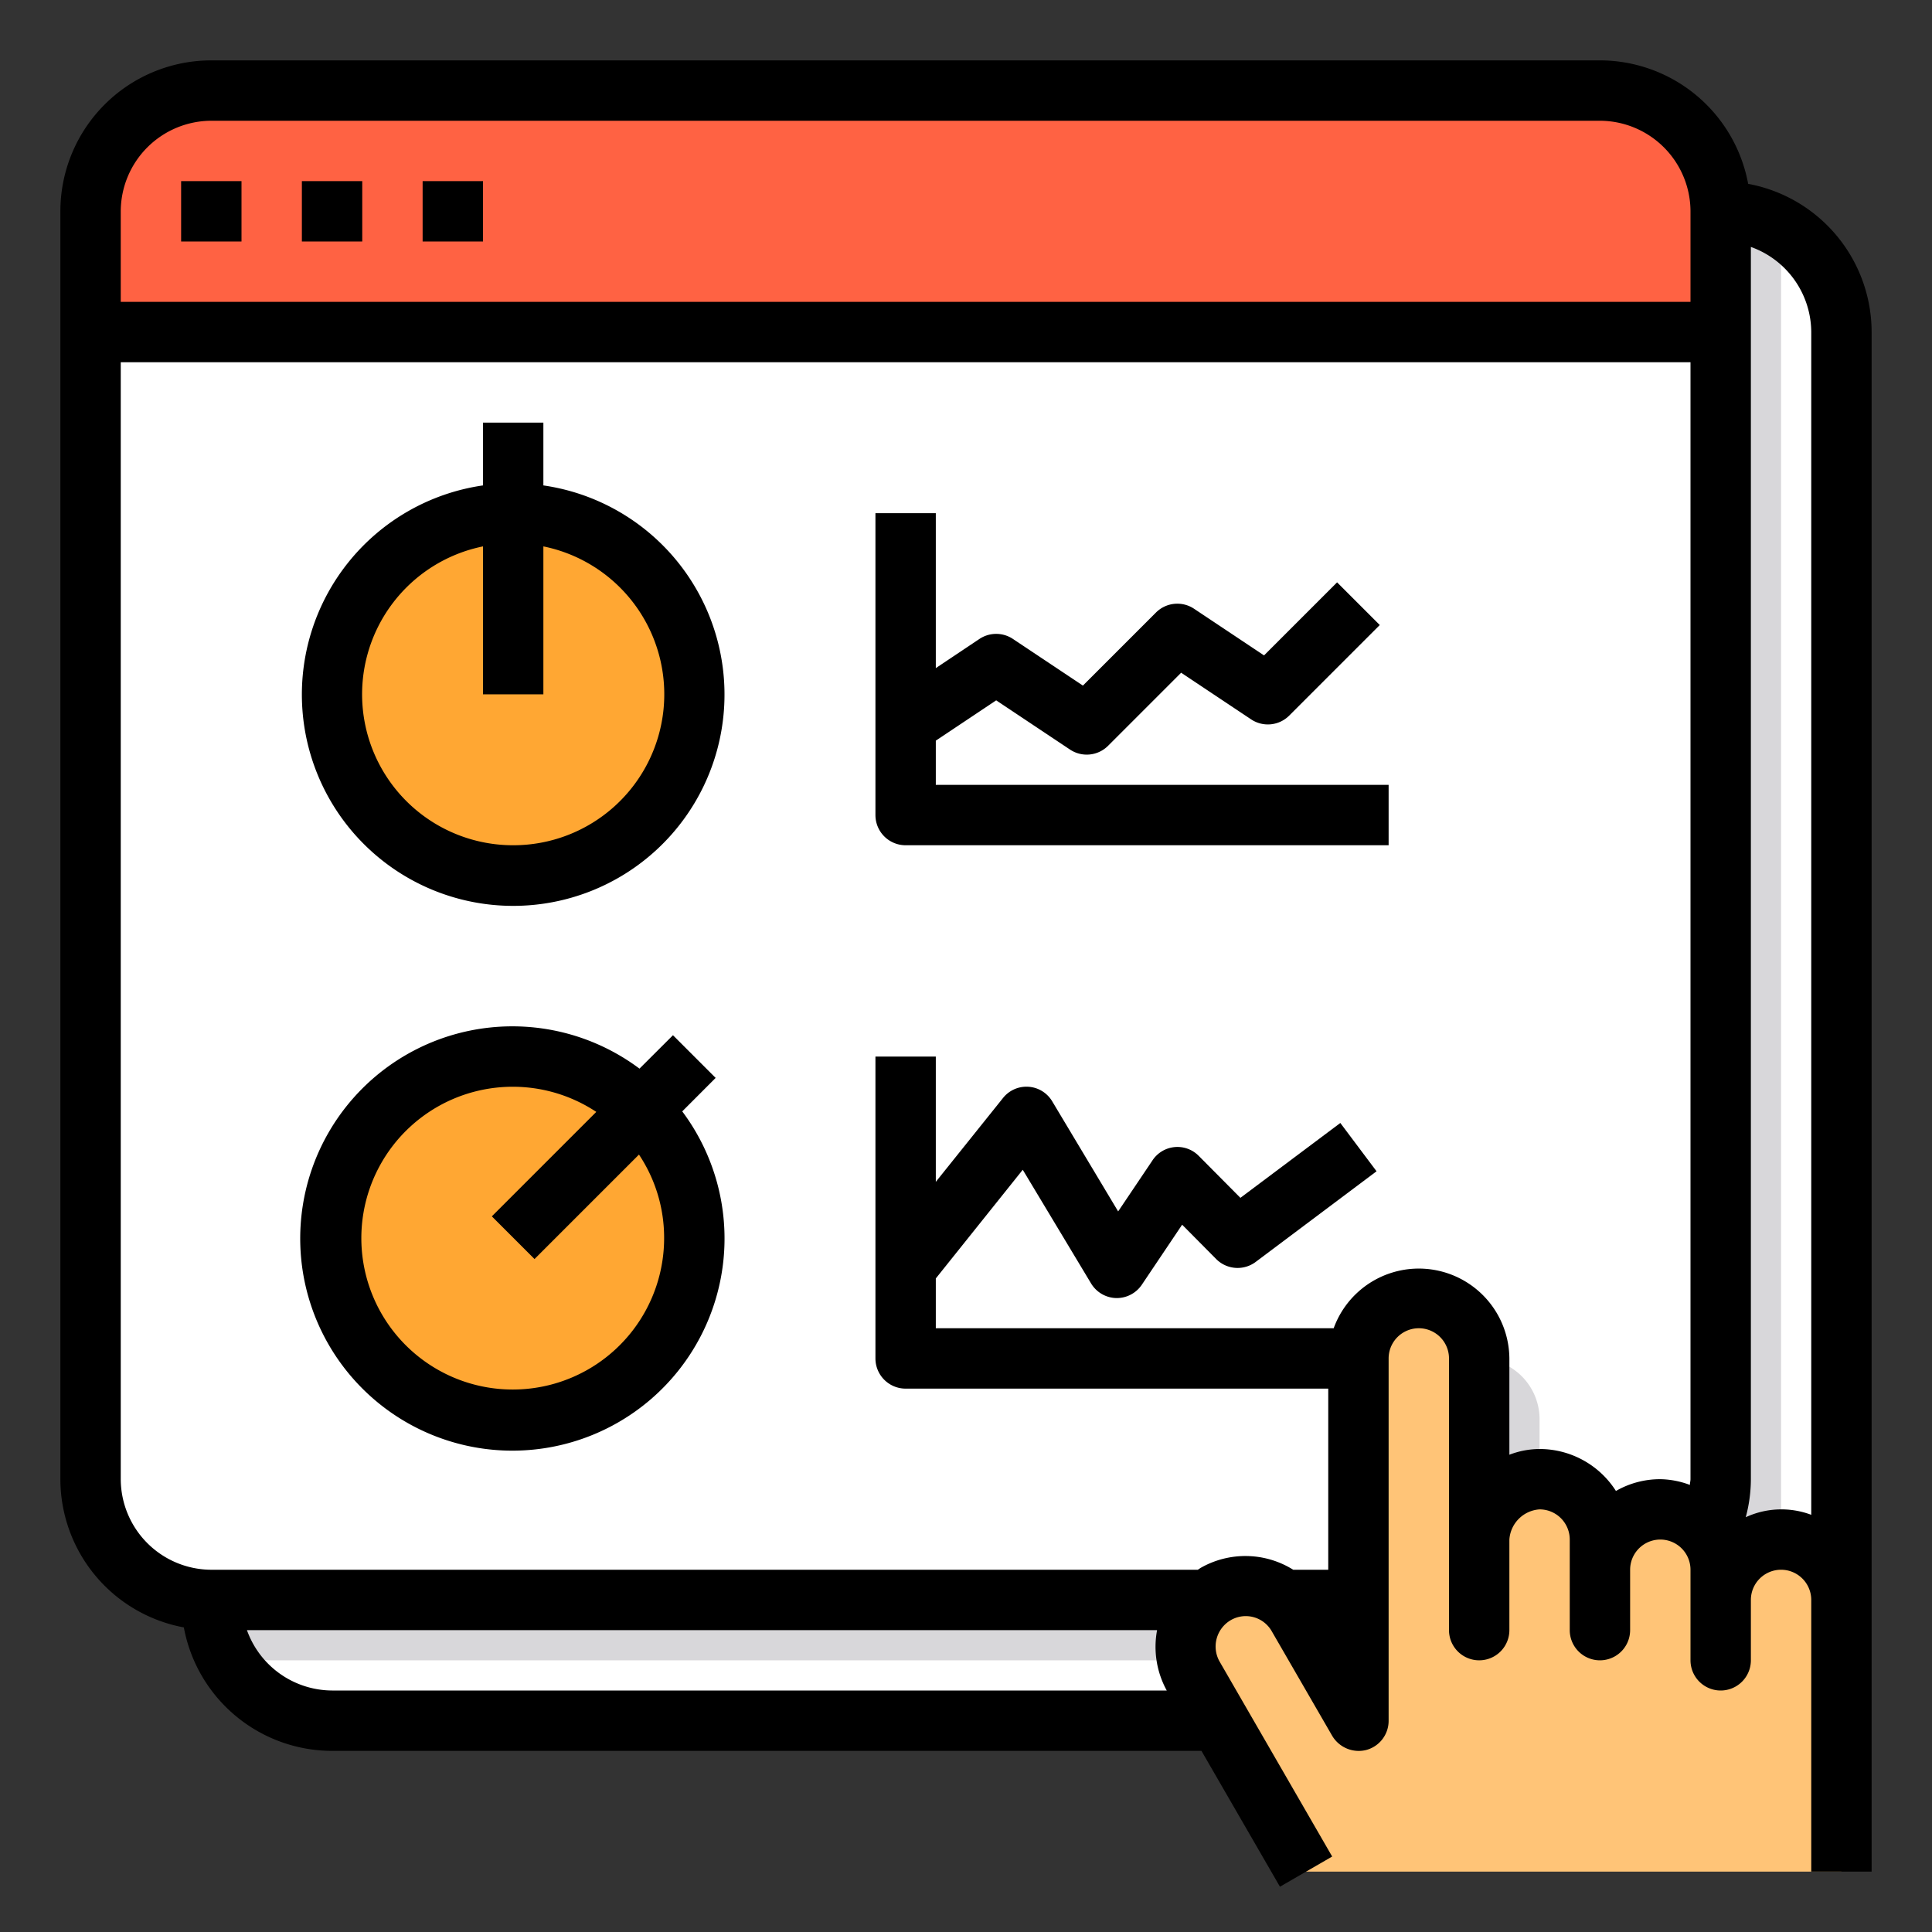 <svg xmlns="http://www.w3.org/2000/svg" version="1.1" xmlns:xlink="http://www.w3.org/1999/xlink" width="512" height="512" x="0" y="0" viewBox="0 0 64 64" style="enable-background:new 0 0 512 512" xml:space="preserve" class=""><rect x="0" y="0" width="64" height="64" fill="#333333" stroke="none"/><g><g data-name="Seo-Web-Page Speed-Stat-Monitor"><path d="M61 11v42a4 4 0 0 1-4 4H11a3.988 3.988 0 0 1-3.64-2.36A3.931 3.931 0 0 1 7 53V11a4 4 0 0 1 4-4h46a3.931 3.931 0 0 1 1.64.36A3.988 3.988 0 0 1 61 11Z" style="" fill="#ffffff" data-original="#e6e7e8" class="" opacity="1"></path><path d="M59 9v42a4 4 0 0 1-4 4H9a3.931 3.931 0 0 1-1.64-.36A3.931 3.931 0 0 1 7 53V11a4 4 0 0 1 4-4h46a3.931 3.931 0 0 1 1.64.36A3.931 3.931 0 0 1 59 9Z" style="" fill="#d8d7da" data-original="#d8d7da" class=""></path><path d="M57 7v4H3V7a4 4 0 0 1 4-4h46a4 4 0 0 1 4 4Z" style="" fill="#ff6243" data-original="#ff6243" class=""></path><path d="M57 11v38a4 4 0 0 1-4 4H7a4 4 0 0 1-4-4V11Z" style="" fill="#ffffff" data-original="#e6e7e8" class="" opacity="1"></path><path d="m45 55.54.84 1.46h-4.52a2.025 2.025 0 0 1 .66-2 2.977 2.977 0 0 1 .29-.2 1.994 1.994 0 0 1 2.73.74ZM61 53a4 4 0 0 1-4 4H47V47a2.006 2.006 0 0 1 2-2 2.015 2.015 0 0 1 2 2v6a2.074 2.074 0 0 1 2-2 2.015 2.015 0 0 1 2 2v1a2.006 2.006 0 0 1 2-2 1.955 1.955 0 0 1 1.41.59 1.537 1.537 0 0 1 .17.19A1.94 1.94 0 0 1 59 54v1a2.006 2.006 0 0 1 2-2Z" style="" fill="#d8d7da" data-original="#d8d7da" class=""></path><path d="M61 53v9H43.27l-2.89-5-.84-1.46a2 2 0 0 1 .44-2.54 2.977 2.977 0 0 1 .29-.2 1.994 1.994 0 0 1 2.73.74L45 57V45a2.006 2.006 0 0 1 2-2 2.015 2.015 0 0 1 2 2v6a2.074 2.074 0 0 1 2-2 2.015 2.015 0 0 1 2 2v1a2.006 2.006 0 0 1 2-2 1.955 1.955 0 0 1 1.41.59 1.537 1.537 0 0 1 .17.19A1.94 1.94 0 0 1 57 52v1a2.006 2.006 0 0 1 2-2 2.015 2.015 0 0 1 2 2Z" style="" fill="#ffc477" data-original="#ffc477"></path><circle cx="17" cy="23" r="6" style="" fill="#ffa733" data-original="#ffa733"></circle><path d="M21.24 36.76A5.944 5.944 0 0 1 23 41a6 6 0 1 1-6-6 5.944 5.944 0 0 1 4.24 1.76Z" style="" fill="#ffa733" data-original="#ffa733"></path><path d="M18 16.08V14h-2v2.08a7 7 0 1 0 2 0ZM17 28a5 5 0 0 1-1-9.9V23h2v-4.9a5 5 0 0 1-1 9.9ZM23.707 35.707l-1.414-1.414-1.109 1.107a7.028 7.028 0 1 0 1.416 1.416ZM22 41a5.015 5.015 0 1 1-2.247-4.167l-3.46 3.46 1.414 1.414 3.46-3.46A4.969 4.969 0 0 1 22 41ZM31 24.535l2-1.335 2.445 1.63a1 1 0 0 0 1.262-.125l2.42-2.42 2.318 1.545a1 1 0 0 0 1.262-.125l3-3-1.414-1.414-2.42 2.42-2.318-1.545a1 1 0 0 0-1.262.125l-2.42 2.42-2.318-1.545a1 1 0 0 0-1.11 0L31 22.132V17h-2v10a1 1 0 0 0 1 1h16v-2H31Z" fill="#000000" opacity="1" data-original="#000000" class=""></path><path d="M57.91 6.09A5 5 0 0 0 53 2H7a5 5 0 0 0-5 5v42a5 5 0 0 0 4.09 4.91A5 5 0 0 0 11 58h28.8l2.6 4.5 1.73-1-3.73-6.46a1.01 1.01 0 0 1 .37-1.37.99.99 0 0 1 1.36.37l2 3.46a1.022 1.022 0 0 0 1.13.47A1 1 0 0 0 46 57V45a1 1 0 0 1 2 0v9a1 1 0 0 0 2 0v-3a1.074 1.074 0 0 1 1-1 1 1 0 0 1 1 1v3a1 1 0 0 0 2 0v-2a1 1 0 0 1 2 0v3a1 1 0 0 0 2 0v-2a1 1 0 0 1 2 0v9h2V11a5 5 0 0 0-4.09-4.91ZM11 56a3.01 3.01 0 0 1-2.82-2h30.15a3 3 0 0 0 .32 2Zm45-7c0 .06-.02.12-.02.19A2.894 2.894 0 0 0 55 49a2.934 2.934 0 0 0-1.47.39A3 3 0 0 0 51 48a2.82 2.82 0 0 0-1 .19V45a3 3 0 0 0-5.82-1H31v-1.65l2.88-3.6 2.26 3.76a1 1 0 0 0 .84.49H37a1 1 0 0 0 .83-.45l1.33-1.98 1.13 1.14a1 1 0 0 0 1.31.09l4-3-1.2-1.6-3.31 2.48-1.38-1.39a.991.991 0 0 0-1.54.16l-1.13 1.68-2.18-3.64a.993.993 0 0 0-1.64-.11L31 39.15V35h-2v10a1 1 0 0 0 1 1h14v6h-1.16a2.99 2.99 0 0 0-3.07-.06l-.09.06H7a3.009 3.009 0 0 1-3-3V12h52Zm0-39H4V7a3.009 3.009 0 0 1 3-3h46a3.009 3.009 0 0 1 3 3Zm4 40.18a2.81 2.81 0 0 0-2.17.08A4.845 4.845 0 0 0 58 49V8.18A3.01 3.01 0 0 1 60 11Z" fill="#000000" opacity="1" data-original="#000000" class=""></path><path d="M6 6h2v2H6zM10 6h2v2h-2zM14 6h2v2h-2z" fill="#000000" opacity="1" data-original="#000000" class=""></path></g></g></svg>